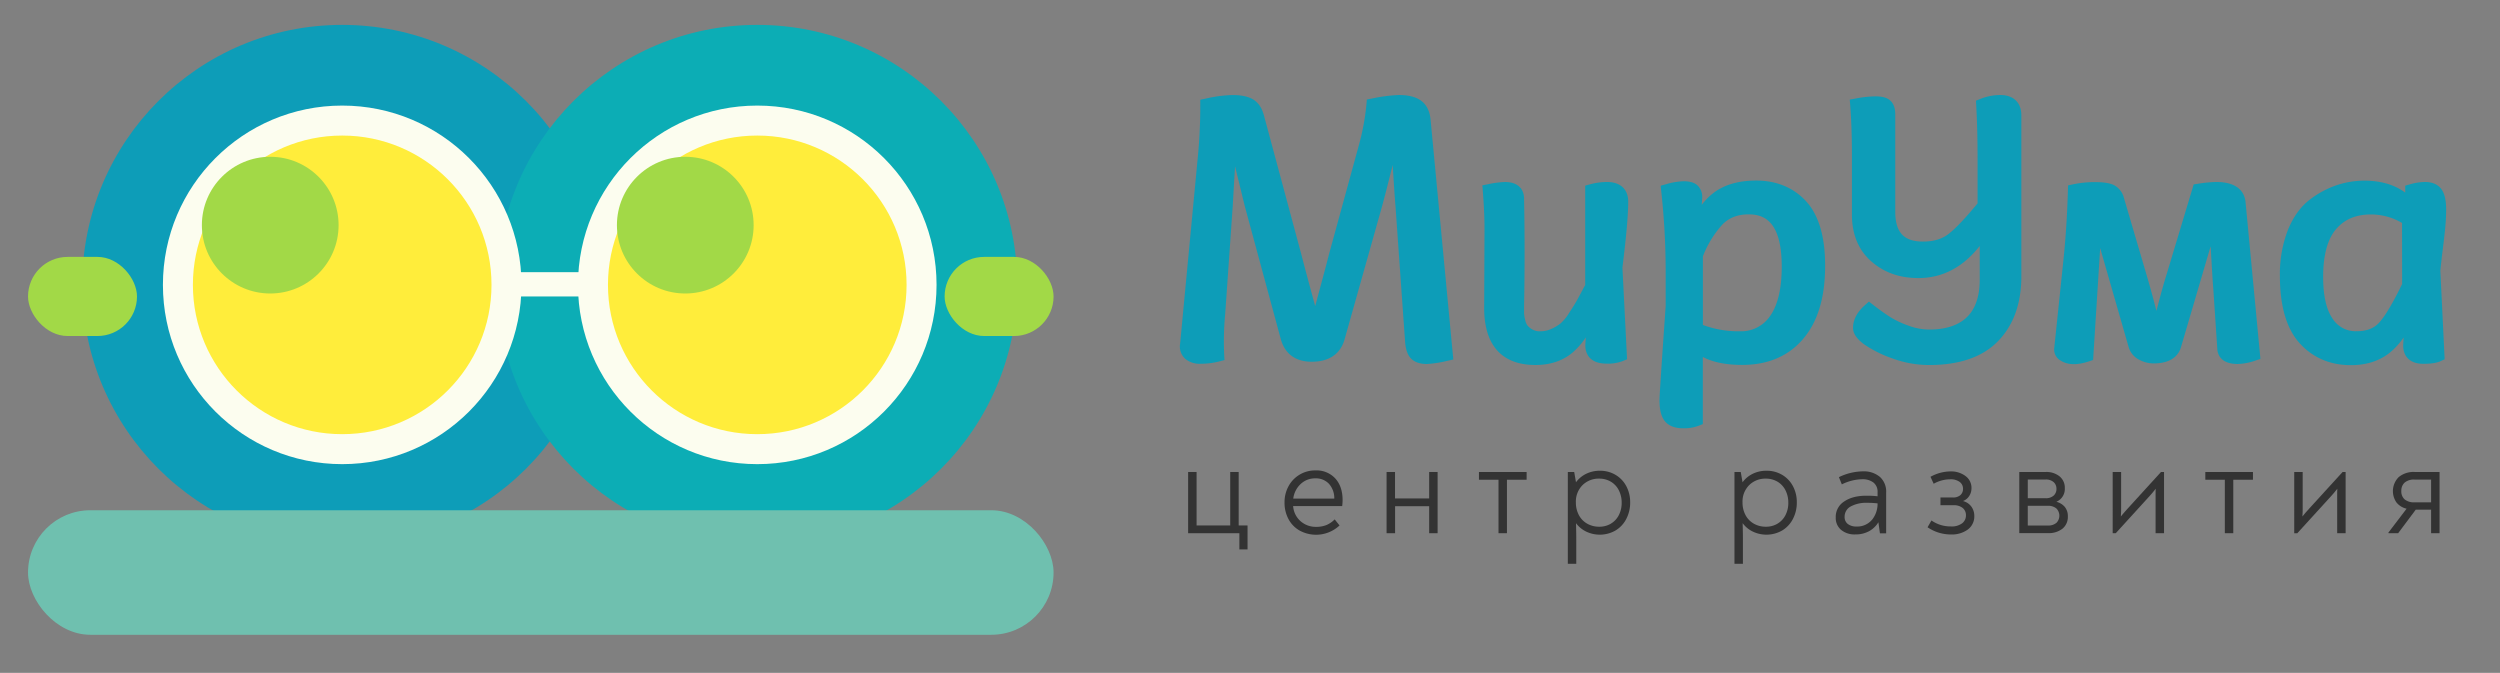 <?xml version="1.0" encoding="UTF-8"?> <svg xmlns="http://www.w3.org/2000/svg" id="Слой_1" data-name="Слой 1" viewBox="0 0 1080 290.67"><rect x="0" y="0" width="1080" height="290.67" fill="#808080" stroke="none"/><defs><style>.cls-1{fill:#0d9db8;}.cls-2{fill:#0cadb5;}.cls-3{fill:#fcfdef;}.cls-4{fill:#ffed3b;}.cls-5{fill:#a2d947;}.cls-6{fill:#6fc0af;}.cls-7{fill:#333;}</style></defs><circle class="cls-1" cx="147.83" cy="123.06" r="112.31"></circle><circle class="cls-2" cx="327.14" cy="123.06" r="112.31"></circle><circle class="cls-3" cx="327.14" cy="123.06" r="77.45"></circle><circle class="cls-4" cx="327.14" cy="123.06" r="64.5"></circle><circle class="cls-5" cx="296.04" cy="97.26" r="29.53"></circle><rect class="cls-5" x="12.11" y="110.98" width="47.07" height="34.18" rx="17.09"></rect><rect class="cls-5" x="408.07" y="110.98" width="47.07" height="34.18" rx="17.09"></rect><rect class="cls-3" x="215.6" y="117.58" width="35.11" height="10.49"></rect><circle class="cls-3" cx="147.83" cy="123.06" r="77.45"></circle><circle class="cls-4" cx="147.83" cy="123.06" r="64.5"></circle><circle class="cls-5" cx="116.74" cy="97.26" r="29.53"></circle><rect class="cls-6" x="12.11" y="220.43" width="443.03" height="53.79" rx="26.9"></rect><path class="cls-1" d="M613.81,43.43c-2.25-1.6-5.38-2.38-9.57-2.38a68.91,68.91,0,0,0-11.64,1.53l-2.13.41-.17,2.17A103.22,103.22,0,0,1,587,62.83L574.11,109.9q-1,4-4.13,15.58l-1.82,6.76c-.34-1.25-.71-2.61-1.11-4.1q-3-11-4.88-18.27L546.06,50c-.89-3.43-2.55-5.84-4.92-7.17-2.14-1.19-5-1.77-8.64-1.77a56.87,56.87,0,0,0-11.7,1.55l-2.28.49,0,2.34a228,228,0,0,1-1.17,23.5l-7.54,79.53A7.22,7.22,0,0,0,512,155a9.72,9.72,0,0,0,6.72,2.14,31.58,31.58,0,0,0,8-1l2.26-.59-.13-2.33a125.78,125.78,0,0,1,.44-17.68l3.26-46.64q.29-5.23,1-17.12s0,.07,0,.11c2,8.14,3.41,14,4.31,17.6l15.38,56.78c1.72,6.52,6.35,10,13.41,10,9.64,0,13.09-5.41,14.28-9.92l16-56.8c1-3.58,2.51-9.48,4.53-17.53.07-.27.13-.55.2-.82,0,.13,0,.25,0,.38.5,8.12.9,14,1.19,17.55L607,147.66c.25,3.4,1.11,5.78,2.61,7.28s3.8,2.31,6.75,2.31a48.71,48.71,0,0,0,9-1.4l2.47-.54L618,51.6C617.64,47.91,616.22,45.16,613.81,43.43Z"></path><path class="cls-1" d="M694.32,78.62a28.34,28.34,0,0,0-7.41,1l-2.1.58v42.88q-2.4,4.53-3.57,6.66c-.79,1.43-2,3.33-3.5,5.63a19.44,19.44,0,0,1-3.62,4.38,19,19,0,0,1-4,2.37,11.55,11.55,0,0,1-4.76,1,6.54,6.54,0,0,1-3.35-.78,7.43,7.43,0,0,1-2.15-1.73,6.35,6.35,0,0,1-1-2.49,15.52,15.52,0,0,1-.46-2.79v-2.91c.3-15.44.3-31.1,0-46.5,0-4.56-3-7.29-8.17-7.29a39.49,39.49,0,0,0-7.37.95l-2.48.49.2,2.53c.48,6.12.73,11.57.73,16.18L641.17,132c-.17,8.9,1.89,15.61,6.13,19.94,3.74,3.81,9.11,5.74,16,5.74,6.27,0,11.58-1.73,15.78-5.15a32,32,0,0,0,6-6.77l-.23,3.25v.2c0,2.37.89,7.88,9.21,7.88a17.92,17.92,0,0,0,7-1.12l1.83-.78-2-39.6c1.68-13.53,2.5-22.85,2.5-28.5C703.38,81.79,700,78.62,694.32,78.62Z"></path><path class="cls-1" d="M758.66,78c-7.5,0-13.65,1.76-18.28,5.23a27.38,27.38,0,0,0-5.23,5.25c.08-1.29.14-2.19.17-2.69a6.9,6.9,0,0,0-1.72-5.41c-1.32-1.4-3.38-2.08-6.3-2.08a29.81,29.81,0,0,0-7.56,1.28l-2.34.65.26,2.41a320.4,320.4,0,0,1,1.91,33.86v15.73c-2.67,38-2.67,40-2.67,40.63,0,4.14.74,7.09,2.24,9,1.65,2.09,4.34,3.16,8,3.16a17.72,17.72,0,0,0,6.68-1.1l1.8-.71v-29c4.32,2.28,10,3.43,17,3.43,11.19,0,20.08-3.82,26.44-11.36s9.4-18,9.4-31.57c0-12.41-2.74-21.72-8.14-27.66S767.54,78,758.66,78ZM755.4,92.61c6.14,0,14.31,2.34,14.31,22.59,0,9.41-1.69,16.57-5,21.28a15.06,15.06,0,0,1-13.13,6.63,43.75,43.75,0,0,1-15.93-2.73V110.73a44.45,44.45,0,0,1,8.24-13.54C746.78,94.11,750.56,92.61,755.4,92.61Z"></path><path class="cls-1" d="M864.12,41.05a23,23,0,0,0-8.6,1.69l-1.91.76.12,2c.39,6.94.58,14.7.58,23.07V87.85c-5.25,6.38-9.46,10.82-12.5,13.19-2.87,2.24-6.5,3.32-11.12,3.32-8.26,0-11.94-4-11.94-13v-42c0-2.59-.7-4.56-2.09-5.86s-3.44-1.87-6.53-1.87a47.52,47.52,0,0,0-8.51.93l-2.52.47.2,2.55c.48,6.32.73,13.46.73,21.23V92.72c0,8.51,2.81,15.3,8.36,20.18s12.3,7.22,20.38,7.22c10.38,0,19.25-4.66,26.47-13.87,0,4,0,8.8,0,14.57,0,7.15-1.85,12.59-5.5,16.15s-9.17,5.4-16.35,5.4a26,26,0,0,1-9.06-1.74,41.05,41.05,0,0,1-7.74-3.65c-2-1.28-4.47-3-7.35-5.26l-1.87-1.44-1.76,1.58c-3.38,3-5.1,6.32-5.1,9.82,0,2.35,1.54,4.64,4.76,7.06a51.76,51.76,0,0,0,12.52,6.2,46.26,46.26,0,0,0,15.6,2.75c13.07,0,23.06-3.45,29.7-10.25s10-16,10.13-27.36V49.67C873.18,44.28,869.79,41.05,864.12,41.05Z"></path><path class="cls-1" d="M957.45,78.62a54,54,0,0,0-8,.78l-1.78.27-11.6,38.52c-1.1,3.5-2.38,8-3.81,13.52-.23.9-.46,1.76-.68,2.58-1.41-5.52-2.88-10.89-4.4-16l-9.6-32.65a8.73,8.73,0,0,0-4-5.48c-1.76-1-4.52-1.49-8.67-1.49a45.78,45.78,0,0,0-9.3.95l-2.21.46-.07,2.25c-.29,10.42-.93,20.45-1.91,29.81l-4,38.35a5.47,5.47,0,0,0,2.91,5.36c3.22,2,7.44,1.81,12.07.27l1.82-.61,2-31.64c.41-6.41.76-12,1.05-16.71l12.3,42.77a8.92,8.92,0,0,0,4.61,5.5,13.38,13.38,0,0,0,6.11,1.57c8.12,0,11-3.84,11.91-7.08L955,106.37c0,.57.07,1.15.1,1.74.47,8.28.77,13.37,1,16l1.77,26.54c.08,2,1.09,6.59,8.77,6.59a24.56,24.56,0,0,0,7.71-1.48l2.15-.72-6.43-67.79C969.74,84,967.68,78.62,957.45,78.62Z"></path><path class="cls-1" d="M1056.36,98.16c.25-2.76.38-5.28.38-7.51,0-4-.62-6.82-1.9-8.71-1-1.51-3.11-3.32-7.16-3.32a24.12,24.12,0,0,0-6.56,1l-2.06.59v3c-4.66-3.44-10.59-5.17-17.71-5.17A38.11,38.11,0,0,0,1009.44,80a40.38,40.38,0,0,0-11.55,6.2c-3.95,3-7.15,7.37-9.5,13.1a52.55,52.55,0,0,0-3.47,19.94c0,13,2.86,22.75,8.5,29s13.17,9.51,22.16,9.51c6.54,0,12.1-1.74,16.54-5.18a30.94,30.94,0,0,0,6.25-6.78l-.2,3.32v.17c0,4.94,3.22,7.88,8.62,7.88,3.45,0,5.85-.36,7.56-1.15l1.74-.8L1054.23,117c.2-2.2.54-5.21,1-8.94C1055.73,104.17,1056.11,100.83,1056.36,98.16Zm-18.64,24.52c-3.79,7.82-7,13.33-9.67,16.41-2.31,2.71-5.57,4-10,4a11.8,11.8,0,0,1-10.37-5.42c-2.71-3.93-4.08-10-4.08-18,0-9.41,1.88-16.38,5.6-20.7s8.63-6.33,15.21-6.33a26.88,26.88,0,0,1,13.27,3.66Z"></path><path class="cls-7" d="M535.11,203.9V227h3.83v10.35h-3.53v-7H513.27V203.9h3.65V227h14.54V203.9Z"></path><path class="cls-7" d="M576.86,206.71q3.14,3.48,3.14,9.34a19.87,19.87,0,0,1-.18,2.57H558.63a9.56,9.56,0,0,0,3.23,6.55,9.85,9.85,0,0,0,6.65,2.43,11.62,11.62,0,0,0,4.58-.81,11.42,11.42,0,0,0,3.5-2.42l2.09,2.63a14.83,14.83,0,0,1-17.17,2.24,12.37,12.37,0,0,1-4.85-4.93,14.83,14.83,0,0,1-1.74-7.24,14.37,14.37,0,0,1,1.71-7,13,13,0,0,1,11.64-6.85A11,11,0,0,1,576.86,206.71Zm-14.93,2.34a10.34,10.34,0,0,0-3.24,6.34h17.72a9.29,9.29,0,0,0-2.34-6.43,7.73,7.73,0,0,0-5.86-2.31A9,9,0,0,0,561.93,209.05Z"></path><path class="cls-7" d="M617.4,215.33V203.9h3.65v26.45H617.4V218.68H602.68v11.67H599V203.9h3.65v11.43Z"></path><path class="cls-7" d="M651,230.35h-3.65v-23.1h-8.44V203.9h20.59v3.35H651Z"></path><path class="cls-7" d="M697.89,205.13a12.27,12.27,0,0,1,4.66,4.87,14.53,14.53,0,0,1,1.68,7,15.12,15.12,0,0,1-1.68,7.18,12.38,12.38,0,0,1-4.66,5,13.64,13.64,0,0,1-12.69.45,11.85,11.85,0,0,1-4.37-3.62q.12,4.08.12,7.12v10.42H677.3V203.9h2.75l.78,4.43a12,12,0,0,1,4.4-3.65,13.2,13.2,0,0,1,5.95-1.32A12.94,12.94,0,0,1,697.89,205.13Zm-2,21.09a9,9,0,0,0,3.44-3.68,11.44,11.44,0,0,0,1.23-5.36,11.61,11.61,0,0,0-1.23-5.38,9,9,0,0,0-3.44-3.71,9.64,9.64,0,0,0-5-1.32,9.87,9.87,0,0,0-7.27,2.84,10,10,0,0,0-2.84,7.4,11.4,11.4,0,0,0,1.29,5.5,9.1,9.1,0,0,0,3.59,3.71,10.32,10.32,0,0,0,5.23,1.32A9.64,9.64,0,0,0,695.91,226.22Z"></path><path class="cls-7" d="M769.88,205.13a12.27,12.27,0,0,1,4.66,4.87,14.53,14.53,0,0,1,1.68,7,15.12,15.12,0,0,1-1.68,7.18,12.38,12.38,0,0,1-4.66,5,13.64,13.64,0,0,1-12.69.45,11.85,11.85,0,0,1-4.37-3.62q.12,4.08.12,7.12v10.42h-3.65V203.9H752l.78,4.43a12,12,0,0,1,4.4-3.65,13.2,13.2,0,0,1,5.95-1.32A12.94,12.94,0,0,1,769.88,205.13Zm-2,21.09a9,9,0,0,0,3.44-3.68,11.44,11.44,0,0,0,1.23-5.36,11.61,11.61,0,0,0-1.23-5.38,9,9,0,0,0-3.44-3.71,9.64,9.64,0,0,0-5-1.32,9.87,9.87,0,0,0-7.27,2.84,10,10,0,0,0-2.84,7.4,11.4,11.4,0,0,0,1.29,5.5,9.16,9.16,0,0,0,3.59,3.71,10.32,10.32,0,0,0,5.23,1.32A9.64,9.64,0,0,0,767.9,226.22Z"></path><path class="cls-7" d="M812.1,206a8.54,8.54,0,0,1,2.72,6.8v17.59h-2.69l-.66-4.79a10.7,10.7,0,0,1-4,3.86,12.1,12.1,0,0,1-6,1.41,9.06,9.06,0,0,1-6.16-2,6.73,6.73,0,0,1-2.27-5.38,7.83,7.83,0,0,1,3.65-6.85q3.64-2.49,9.57-2.49a39.33,39.33,0,0,1,4.85.24v-1.79a5,5,0,0,0-1.8-4.16,7.72,7.72,0,0,0-4.9-1.41,20.71,20.71,0,0,0-8.74,2.22l-1.26-3.12a24.53,24.53,0,0,1,10.36-2.51A10.83,10.83,0,0,1,812.1,206Zm-3.54,18.73a10.94,10.94,0,0,0,2.55-7.27,37.12,37.12,0,0,0-4.31-.24,14.09,14.09,0,0,0-7.33,1.59,5,5,0,0,0-2.6,4.46,3.72,3.72,0,0,0,1.37,3.08,6,6,0,0,0,3.83,1.11A8.24,8.24,0,0,0,808.56,224.69Z"></path><path class="cls-7" d="M832.71,227.78l1.68-2.94a14.31,14.31,0,0,0,8.38,2.58,7.52,7.52,0,0,0,4.87-1.35,4.24,4.24,0,0,0,1.65-3.44,4,4,0,0,0-1.38-3.17,6.13,6.13,0,0,0-4.13-1.2h-5.5v-3.35h5.32a4.68,4.68,0,0,0,3.26-1,3.53,3.53,0,0,0,1.17-2.78,3.63,3.63,0,0,0-1.4-2.9,6.5,6.5,0,0,0-4.22-1.17,14.63,14.63,0,0,0-7.06,1.92l-1.38-3a18.1,18.1,0,0,1,8.68-2.33,10.4,10.4,0,0,1,6.46,2,6.34,6.34,0,0,1,2.57,5.35,5.94,5.94,0,0,1-1,3.29,5.31,5.31,0,0,1-2.69,2.16,6.35,6.35,0,0,1,3.65,2.42,6.78,6.78,0,0,1,1.26,4,7.05,7.05,0,0,1-2.78,5.87,11.7,11.7,0,0,1-7.33,2.15A17.8,17.8,0,0,1,832.71,227.78Z"></path><path class="cls-7" d="M892,219a6.27,6.27,0,0,1,1.31,4.07,6.54,6.54,0,0,1-2.33,5.33,9.56,9.56,0,0,1-6.23,1.91H872.33V203.9H883.7a9,9,0,0,1,6.07,1.92A6.33,6.33,0,0,1,892,210.9a6,6,0,0,1-3.65,5.87A7,7,0,0,1,892,219Zm-16-11.85v8.08h7.66a5,5,0,0,0,3.53-1.14,3.84,3.84,0,0,0,1.2-2.93,3.78,3.78,0,0,0-1.2-2.87,5,5,0,0,0-3.53-1.14Zm8.67,19.87a5.29,5.29,0,0,0,3.72-1.17,4.42,4.42,0,0,0,0-6.16,5.29,5.29,0,0,0-3.72-1.17H876v8.5Z"></path><path class="cls-7" d="M933.55,203.9h1.31v26.45h-3.65V214.19c0-1.35,0-2.37.06-3.05-.88,1.12-1.71,2.12-2.51,3L914,230.35h-1.32V203.9h3.65v15.68c0,.84,0,2-.12,3.53.64-.8,1.64-2,3-3.47Z"></path><path class="cls-7" d="M964.78,230.35h-3.65v-23.1H952.7V203.9h20.58v3.35h-8.5Z"></path><path class="cls-7" d="M1012,203.9h1.31v26.45h-3.65V214.19c0-1.35,0-2.37.06-3.05-.87,1.12-1.71,2.12-2.51,3l-14.78,16.22h-1.32V203.9h3.65v15.68c0,.84,0,2-.12,3.53.64-.8,1.64-2,3-3.47Z"></path><path class="cls-7" d="M1053.89,203.9v26.45h-3.65V220.18h-6.64l-7.6,10.17h-4.19v-.3l7.84-10.29a7.82,7.82,0,0,1-4.37-2.69,8.57,8.57,0,0,1,1-11,10.09,10.09,0,0,1,6.83-2.18ZM1050.24,217v-9.82h-7.12a6.16,6.16,0,0,0-4.34,1.32,4.75,4.75,0,0,0-1.41,3.65,4.57,4.57,0,0,0,1.41,3.56,6.25,6.25,0,0,0,4.34,1.29Z"></path></svg> 